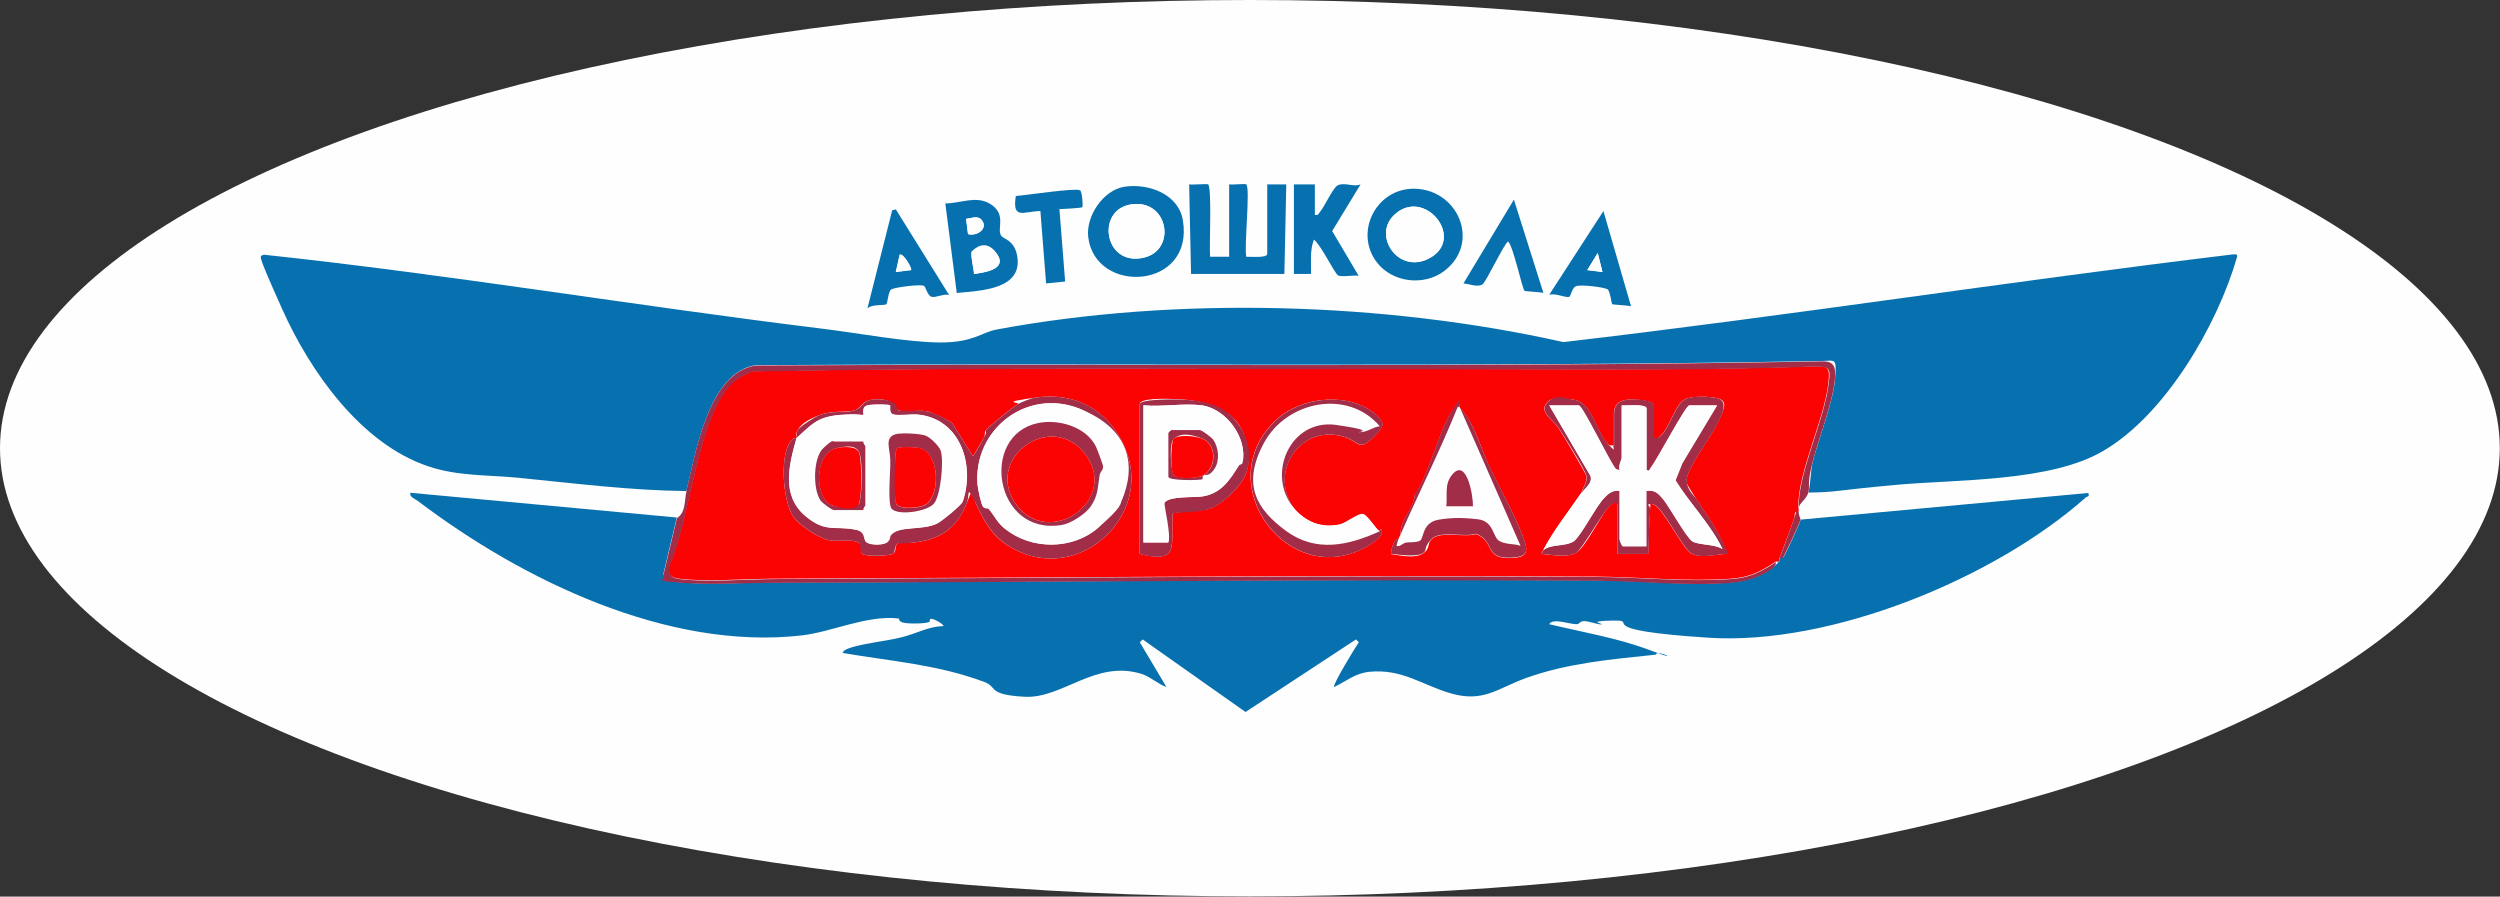 <?xml version="1.0" encoding="UTF-8"?>
<svg id="_Слой_1" xmlns="http://www.w3.org/2000/svg" version="1.1" xmlns:xlink="http://www.w3.org/1999/xlink" viewBox="0 0 1312.5 470.7">
  <rect x="0" y="0" width="1312.5" height="470.7" fill="#333333" stroke="none"/>
  <!-- Generator: Adobe Illustrator 29.3.1, SVG Export Plug-In . SVG Version: 2.1.0 Build 151)  -->
  <defs>
    <style>
      .st0 {
        fill: #fb0203;
      }

      .st1 {
        fill: #fefefe;
      }

      .st2 {
        fill: #0771b0;
      }

      .st3 {
        fill: #a12d49;
      }
    </style>
  </defs>
  <ellipse class="st1" cx="656.2" cy="235.3" rx="656.2" ry="235.3"/>
  <g>
    <path class="st2" d="M360.3,257.8c-29.6-.3-59.1-4.1-88.5-7-15.9-1.5-31.8-.8-47-6-35.3-11.8-62-49.8-76.6-82.4s-11.5-27.1-9.8-28.7c98.2,10.5,195.6,26.9,293.6,38.9,18.1,2.2,44.7,7.2,61.9,7.2s21.6-5.4,29.3-6.8c94.6-17.6,203.9-14.4,297.6,6.6,117.6-13.7,233.6-31.8,351.1-46,1.4,0,3.1-.6,2.5,1.5-10.3,35.7-37.6,82.7-70.3,101.7-27.9,16.3-76.4,14.8-109.2,17.8s-30.2,3.8-45.5,4c1.1-3.5,1.1-11.4,2.3-16.2,3.1-12,10.8-31.9,11.7-43.3s.2-9.7-6.5-9.6c-186.6,3.5-373.2,1-559.9,2.2-24.9,3.4-31.7,45.9-36.6,65.9Z"/>
    <path class="st0" d="M944.3,266.8c0,.7,0,1.3,0,2-3-.6-1.7,1.6-2.3,3.2-2.5,7-5,13.9-7.7,20.8-.2.2.3,1.7,0,2s-1.7-.2-2,0c-8,5.3-13.6,8.3-23.5,9-23.4,1.7-47.7-.9-71-1.1-143.6-.9-287.8.6-431,1.1-14.3,0-37.9,1.9-51-.1-4.4-.7-5.4-2.9-4.3-7.2,10.7-24.7,14.3-72.7,30.3-92.7,3.7-4.6,7.8-6.7,13.1-8.9,121-2.3,242.8-1.1,363.7-1.2,61.6,0,123.5.8,185-1.1,3.7-.1,10.8-.6,14,0s2.6,4.5,2.4,7.4c-1.6,19-16.4,48.1-15.9,66.6ZM418.3,229.8c-.2.2-1.5,0-2.5,1-6.9,7.1-4.8,32.2.6,40.4,2.9,4.4,14.1,11.8,19.4,12.5,4.1.5,11.3-.8,14.7,1.1s1.1,4.9,1.9,5.8c1.4,1.7,14.7,1.4,16.6,0s.5-4.9,2.8-5.7,6.2.2,8.8-.2c13.9-1.7,22.2-8.1,27.1-21s3-2.6,4.5.4c5,10.3,8.6,17.8,19.3,23.7,34.9,19.6,75.2-17.5,58.7-53.7-8.7-19-25.6-28.3-46.4-25.4s-7.3,2.3-9.5,3.5-16,12.4-16.8,13.7-.2,2.5-.8,3.6c-2,3.4-3.8,6.9-5.9,10.1l-10.8-17.3c-2-1.7-10.9-6-13.5-6.4-4.3-.8-11.3.7-14.6-.4s-1.9-5.2-9.2-5.8c-10.5-.9-9.8,4.5-14.2,5.8s-11.2-.3-18.5,2.5-9.9,5.5-11.2,7.8-.3,2.9-.5,4ZM810.3,288.8c-.2.4-1.2,1.8-1,2,5.3.4,13,2.1,18-.5s13.4-20.3,17.5-24.5,4.5-3.1,4.5.5v24.5h16c.3-7.8.4-15.8,1-23.5s-.8-2.9,1.5-2.5c4.7.8,14.9,22.1,19.6,25.4s13.5.7,18.9.6c.9-.8-3-8.2-3.7-9.7-3.7-7.2-8-12.6-12-19s-5.1-7.7-5.2-9.8c-.3-5.5,13.8-24.3,16.8-31.1s5.5-11-1.4-12.3-14-.4-16.2.7c-5,2.3-8.3,15.4-12.8,19.2s-1.7,1.3-3.5,1v-16.5c0-3.6-11.5-3.8-14.4-3.4-4.4.6-6.6,3-6.6,7.4v16.5c-1.6.1-2.3.3-3.5-1-6-6.4-7.8-21.8-18-23s-11.7-.6-13.6,1.5c-4.5,5,3,9,5.9,13.2,1.9,2.8,14.4,23.8,14.7,25.3.7,3.2-1.8,6.1-2.6,9-6.7,9.8-14.5,19.6-20,30ZM598.3,290.8c22,5.5,16-5.1,17.4-21.1.8-1.2,15.1-1.4,18.6-2.4,7-2.1,17.2-11.8,19.7-18.3,3.4-8.6.7-20.7-4.8-27.7s-17.2-10.9-28.4-11.6-22.5-.5-22.5,2.5v78.5ZM679.3,266.8c-13.8-19.4,4-44.9,26.8-37.3,7.8,2.6,7.1,8,15.7-.7,4.4-4.5,5.8-6.5.7-11-13.6-12.1-38.6-9.8-51.8,2-37.5,33.6,6.9,92.7,48.9,65.9,2.7-1.8,6.8-4.4,5.6-7.9-.6,0-.9,1-1,1-1.3,0-6.1-8.2-8.7-8.9s-9,4.8-12.2,5.5c-9.7,2.1-17.8-1.3-24.1-8.6ZM765.3,213.8c-.3.3-1.6-.1-2.8,1.7-7.2,10.9-11.8,32.6-19.7,44.4-.9,7.9-7.9,13.1-7.5,21-.3.6-.7,1.1-1,2-2.6-.9-4.3,7.6-4,8,4.7.7,12.1,2.4,16.4-.1s2.5-5.1,4.6-7.4c4.4-5,17.3-1,23.6-3,9.9,3.7,4.3,13,17.9,12.6,5.7-.2,9.7-1.1,8.1-7.1-3.2-11.5-14-30.2-19.3-41.7-4.3-9.4-8.3-23.5-15.3-30.2-.5-4.8-.9-.1-1,0Z"/>
    <path class="st2" d="M355.3,271.8l-7,29.4c.5,3.9,6.3,4.3,9.5,4.6,15,1.3,33.6,0,49.1,0,143.2-.2,287.4-1.9,431-1.1,23.3.1,47.7,2.9,71,1.1,7.4-.6,16.2-3.2,22-8s1.3-2.9,1.5-3c.2-.2,1.7.3,2,0s-.2-1.7,0-2,1.3.6,2.1-.6c1.3-1.9,8.6-18,8.9-19.4l151-14c.7,2.3-.6,1.7-1.3,2.3-47.9,42.6-133.9,77.9-198.2,73.7s-34.8-9.3-50.1-9-4,1.8-6,2-6.7-1.8-9.2-1.7-2.3,1.6-3.7,1.6c-3.7.2-12.5-3.5-14.6,0,18,4.3,36.3,7.3,53.6,13.9s2.9-1,2.4,2.1c-23,2.4-46.4,4.4-68.2,12.3-15,5.4-22.2,13-39.5,8-14.9-4.3-25.4-13-42.7-11.3-7.6.8-12,4.9-18.5,8-1-1,11.2-21,13-23.5l-1.5-1.5-58,38.1-54-38.1-1.5,1.5,14,23.5c-4.8-1.7-8.4-5.5-13.4-7-24.1-7.3-41.3,13.2-61.1,12.1s-13.8-5-21.2-7.8c-24.7-9.2-48.7-10.8-74.3-15.2.2-1.5,3.3-2.5,4.6-2.9,8.3-2.5,18.4-3.3,26.6-5.4s14-5.7,21.8-5.8c-.6-1.6-5.9-4.2-6.8-3.8s-.1,1.4-.9,1.7c-2.4.9-11.3,1-13.8.2s-1.6-2.1-2.1-2.1c-16.7-1.9-35,7.1-51,8.9-70.3,8-146.7-29.1-201.3-70.5-1.6-1.2-4.6-2.1-4.1-4.4l140,13Z"/>
    <path class="st3" d="M360.3,257.8c4.9-20,11.7-62.5,36.6-65.9,186.7-1.2,373.3,1.3,559.9-2.2,6.7-.1,7,3.8,6.5,9.6-.9,11.4-8.6,31.3-11.7,43.3s-1.2,12.7-2.3,16.2-4.8,5.4-5,8c-.5-18.5,14.2-47.6,15.9-66.6.3-2.9,1.2-6.7-2.4-7.4s-10.4-.2-14,0c-61.5,1.9-123.4,1.1-185,1.1-121,0-242.7-1.1-363.7,1.2-5.3,2.2-9.5,4.3-13.1,8.9-16,20-19.7,67.9-30.3,92.7-1,4.2,0,6.5,4.3,7.2,13,2,36.7.2,51,.1,143.2-.5,287.4-2,431-1.1,23.3.1,47.6,2.8,71,1.1,9.8-.7,15.5-3.7,23.5-9-.1.1,0,1.8-1.5,3-5.8,4.8-14.6,7.4-22,8-23.3,1.8-47.7-.9-71-1.1-143.6-.8-287.8.8-431,1.1-15.4,0-34.1,1.2-49.1,0s-9-.7-9.5-4.6l7-29.4c4.8-3,3.8-9.3,5-14Z"/>
    <path class="st2" d="M625.3,143.8l-1-47c1.7.3,9.6-.4,10,0,2,2.1.5,32.8,1,38h10v-38c1.7.3,8.4-.5,9,0,2.2,2.2-1.2,32.5,0,38,2-.1,11,.8,11-1.5v-36.5h10s-1,47-1,47h-49Z"/>
    <path class="st2" d="M590,98.1c12.5-2.1,28.7,3.6,31,17.5,6.2,36.5-46.2,39.5-49.7,8.7-1.2-10.8,7.8-24.3,18.7-26.2ZM596.1,107.1c-21.5.8-17.1,33.9,5,28,15.9-4.2,12.5-28.7-5-28Z"/>
    <path class="st2" d="M741.1,99.1c24-.9,36.9,28.2,17.1,43.2-10.6,8-27.1,6.1-35.3-4.5-11.9-15.5-.9-37.9,18.2-38.7ZM731.6,113.2c-10.8,10.8,2.4,30.5,18.2,22.7,20.7-10.2-2.3-38.6-18.2-22.7Z"/>
    <path class="st2" d="M525.5,123.6c1.2,2,6.7,2.2,8.4,10.1,3.8,18.4-19.2,18.9-31.6,20.1l-6-47c7.8,0,16-4.2,23.3.1,9.1,5.4,3.7,13,5.9,16.6ZM515,115.1c-2-2-5.3-.4-7.8-.2l1,8c5,1.4,11.2-3.3,6.8-7.8ZM511.3,143.8c5.2-.7,17.9-2.3,12.1-10.6s-11.7-2.7-13-1.4,1,9.7,1,11.9Z"/>
    <path class="st2" d="M690.3,96.8v16c1.9.4,1.9-.6,2.8-1.7,2.3-2.7,6.8-12.7,9.2-13.8,3.7-1.8,8.2,1.1,12-.5l-14.9,24.5,13.9,23.5c-2.6-.5-9,.8-10.8-.2s-9.3-16.5-12.7-18.8c-2.2,5.8-1.4,12-1.5,18h-9v-47h11Z"/>
    <path class="st2" d="M470.3,109.9l28,45c-2.7-.9-7.2,1.6-9.3.9s-3-5.2-3.9-5.7c-1.7-1-15.2.7-17.1,1.8s-1.8,7.3-2.8,7.9-7.7-.1-9.8,2.1l13-51.5,2-.5ZM478.3,141.8c.8-.7-4.3-9.5-6-8l-2,9,8-1Z"/>
    <path class="st2" d="M856.3,160.8c-1.6-.5-9.5-.8-9.9-1.1s-1-6.5-2.3-7.7-14.5-2.8-16.8-1.7-2.5,5.4-3.6,5.6c-2.2.4-7.4-2.2-10.4-1.1l28.5-44,14.5,50ZM841.3,142.8l-2.5-10-5.5,9,8,1Z"/>
    <path class="st2" d="M810.3,153.8c-1.6-.5-9.5-.8-9.9-1.1-1.2-.9-5.8-23-8.6-25.9-1.6,0-11.6,21.3-13.5,22.5-2.7,1.7-7-.3-10-.5l26.5-44,15.5,49Z"/>
    <path class="st2" d="M567.1,100c1,.6,1.6,8.4,1.1,8.8s-10.3,1-12,1l3,38-10,1-3-38c-8.7.1-14.9,4.9-12.9-7.9,4.8-.3,31.4-4.4,33.7-3Z"/>
    <path class="st3" d="M944.3,268.8c0,1.4,1,3.8,1,4-.3,1.4-7.7,17.4-8.9,19.4s-2,.5-2.1.6c2.8-6.9,5.2-13.8,7.7-20.8s-.7-3.8,2.3-3.2Z"/>
    <path class="st3" d="M418.3,229.8c.3-1-.4-2.3.5-4s8.6-6.7,11.2-7.8c7.4-2.8,13.3-.9,18.5-2.5s3.7-6.7,14.2-5.8,6.9,5.1,9.2,5.8,10.3-.4,14.6.4,11.4,4.7,13.5,6.4l10.8,17.3c2.2-3.2,4-6.7,5.9-10.1s.3-2.7.8-3.6c.8-1.3,14.8-12.6,16.8-13.7s7.1-3.2,9.5-3.5c20.9-2.9,37.7,6.3,46.4,25.4,16.5,36.2-23.8,73.3-58.7,53.7-10.6-6-14.3-13.4-19.3-23.7s-3.1-4.1-4.5-.4c-4.8,12.8-13.2,19.3-27.1,21s-6.6-.6-8.8.2-1.8,4.9-2.8,5.7c-1.9,1.4-15.2,1.7-16.6,0s.2-4.6-1.9-5.8c-3.4-1.9-10.6-.5-14.7-1.1-5.3-.7-16.5-8.2-19.4-12.5-5.4-8.2-7.5-33.3-.6-40.4,1-1,2.3-.8,2.5-1-4,14.3-8.4,30.6,5,41.5,10.2,8.3,14.5,4.8,25.3,6.7s3.7,4.8,6.3,6.7,9.4,1.6,11.2-.2.8-2.6,1.8-3.7c4.4-4.9,16.2-2.1,24.1-5.9,2.2-1,12.8-9.6,13.5-11.6,6.5-19.3-1.3-43.5-23.7-45.6-3.5-.3-10.2.8-12.8-.1s-1.2-4.4-1.7-4.8-10.2-.3-11.5,0c-3.8.8-1.9,4.3-2.5,5s-10.9,0-13.3.2c-11.3,1.2-13.9,5.1-21.6,11.9ZM588.9,262.5c7.7-17.4-5.6-41.6-22.7-48.2-27.5-10.5-55.2,11.3-53,40,.2,2.3,1.8,10.3,3,11.8s2.3.3,3.1,1.3c3,3.6,4.2,6.9,8.5,10.3,13.7,10.9,35,11,48.5-.5s11.8-12.8,12.6-14.8Z"/>
    <path class="st1" d="M724.3,278.8c-16.5,7.6-33.5,11.4-49.3-.2-15.3-11.2-21-28.6-11.5-46.2s44-28.5,60.8-8.7c-3.7.5-6.6,3.1-10.5,3.1s-7.8-3.2-12.3-3.8c-24.4-3.5-37.1,26.4-22.2,43.7,6.2,7.3,14.3,10.6,24.1,8.6,3.3-.7,10.6-5.9,12.2-5.5,2.6.7,7.4,8.9,8.7,8.9Z"/>
    <path class="st1" d="M766.3,213.8l32,73c-3-1.3-8.5-1.3-11-2.5-3.8-2-2.8-10.5-11.5-11.5-4.4-.5-16.5-.5-20.8.3-8.5,1.5-6.9,9.3-9.4,10.9s-5.3.6-7.6,1.1-2.8,2.1-4.7,1.8c-.3-.3.7-3.2,1-4s.7-1.4,1-2c9.8-22.4,20.9-44.3,30-67h1ZM759.3,265.8h14c.2-5.2-3.3-26-11-16.5s-2.3,10.7-3,16.5Z"/>
    <path class="st3" d="M830.3,258.8c.8-2.9,3.3-5.8,2.6-9s-12.8-22.6-14.7-25.3c-2.9-4.2-10.4-8.2-5.9-13.2s10.6-1.8,13.6-1.5c10.2,1.2,12,16.6,18,23s1.8,1.1,3.5,1v-16.5c0-4.4,2.2-6.8,6.6-7.4s14.4-.2,14.4,3.4v16.5c1.8.3,2.2,0,3.5-1,4.5-3.9,7.8-16.9,12.8-19.2s13.6-1.2,16.2-.7c6.9,1.3,3.2,8.2,1.4,12.3-3,6.8-17.2,25.6-16.8,31.1s3.8,7.7,5.2,9.8c4,6.4,8.3,11.8,12,19s4.6,8.9,3.7,9.7c-5.4.1-14.1,2.9-18.9-.6s-14.9-24.7-19.6-25.4-1.4,1-1.5,2.5c-.6,7.8-.7,15.7-1,23.5h-16v-24.5c0-3.6-2.6-2.5-4.5-.5-4.1,4.2-14.5,22.9-17.5,24.5-5,2.6-12.7.9-18,.5-.2-.1.8-1.5,1-2,4.1-3.3,12.6-2.2,15.9-4.6s11.5-18.2,16.1-22.9,5-4,8-3.5v25.5c0,.3,1.2,3.4,1.6,3.6h12.4v-29.1c4.3-.8,6.5,1.5,9,4.5s13.1,20.7,15.1,21.9c3.3,2.1,11.9,1.4,15.9,4.1-6.4-13.2-17-23.7-24.7-36.1l3.6-9,18.2-30.3h-14.5c-1.9,0-16.8,28.4-20.2,32.7s0,1.8-2.3,1.3v-32.5c0-2.4-10.7-1.3-13-1.5v27.5c0,1.1-2,4.4-1,6.5l-2-.5c-3.2-3.7-17.5-33.5-19.5-33.5h-15.5l21.6,37c1.3,3.8-2.7,6.3-4.6,9Z"/>
    <path class="st3" d="M724.3,278.8c0,0,.3-1.1,1-1,1.2,3.4-2.9,6.1-5.6,7.9-42,26.8-86.4-32.3-48.9-65.9,13.2-11.8,38.2-14.1,51.8-2,5.1,4.5,3.7,6.5-.7,11-8.6,8.6-7.8,3.3-15.7.7-22.8-7.6-40.7,17.9-26.8,37.3-14.9-17.3-2.2-47.2,22.2-43.7s8.2,3.8,12.3,3.8,6.8-2.7,10.5-3.1c-16.8-19.8-48.9-13.3-60.8,8.7s-3.8,34.9,11.5,46.2c15.8,11.6,32.9,7.7,49.3.2Z"/>
    <path class="st3" d="M598.3,290.8v-78.5c0-3,19.5-2.7,22.5-2.5,11.2.6,21.3,2.4,28.4,11.6s8.2,19.2,4.8,27.7c-2.6,6.5-12.7,16.2-19.7,18.3s-17.7,1.2-18.6,2.4c-1.4,16,4.5,26.5-17.4,21.1ZM630.8,212.8c-9.2-1.2-21,.9-30.5,0v72h13c1.8-3.3-2.4-20-1.9-20.9,2.2-3.5,15.6-2.7,19.3-3.2,10.1-1.3,14.8-8.4,19.6-16.2s1.8-.7,2-1.4c2.9-13-8.5-28.6-21.5-30.3Z"/>
    <path class="st3" d="M766.3,213.8c6.9,6.7,10.9,20.8,15.3,30.2,5.3,11.5,16,30.2,19.3,41.7,1.7,5.9-2.3,6.9-8.1,7.1-13.6.4-8-8.9-17.9-12.6-6.3,2.1-19.1-2-23.6,3s-1.5,5.6-4.6,7.4-11.7.8-16.4.1c-.3-.3,1.4-8.8,4-8-.3.7-1.3,3.7-1,4,1.9.3,3-1.4,4.7-1.8s5.6.1,7.6-1.1.9-9.3,9.4-10.9,16.3-.8,20.8-.3c8.7,1,7.7,9.5,11.5,11.5s8,1.2,11,2.5l-32-73h-1c-9.1,22.7-20.2,44.6-30,67-.4-7.9,6.7-13.1,7.5-21,7.9-11.7,12.5-33.4,19.7-44.4s2.5-1.4,2.8-1.7.5-4.8,1,0Z"/>
    <path class="st1" d="M830.3,258.8c1.8-2.7,5.9-5.2,4.6-9l-21.6-37h15.5c1.9,0,16.2,29.8,19.5,33.5l2,.5c-1-2.1,1-5.4,1-6.5v-27.5c2.3.2,13-.9,13,1.5v32.5c2.3.6,1.6-.4,2.3-1.3,3.4-4.3,18.3-32.7,20.2-32.7h14.5l-18.2,30.3-3.6,9c7.8,12.5,18.3,22.9,24.7,36.1-4.1-2.7-12.7-2-15.9-4.1s-12.2-18.4-15.1-21.9-4.7-5.3-9-4.5v29h-12.4c-.4,0-1.6-3.2-1.6-3.5v-25.5c-3-.4-6,1.4-8,3.5-4.6,4.8-11.5,19.6-16.1,22.9s-11.9,1.3-15.9,4.6c5.5-10.4,13.3-20.2,20-30Z"/>
    <path class="st1" d="M596.1,107.1c17.5-.6,21,23.8,5,28-22.1,5.8-26.6-27.3-5-28Z"/>
    <path class="st1" d="M731.6,113.2c15.9-15.9,38.9,12.5,18.2,22.7-15.8,7.8-29-11.9-18.2-22.7Z"/>
    <path class="st1" d="M511.3,143.8c0-2.2-2.1-10.8-1-11.9s10.9-1.6,13,1.4c5.9,8.3-6.9,9.8-12.1,10.6Z"/>
    <path class="st1" d="M515,115.1c4.4,4.5-1.8,9.1-6.8,7.8l-1-8c2.4-.2,5.7-1.8,7.8.2Z"/>
    <path class="st1" d="M478.3,141.8l-8,1,2-9c1.6-1.5,6.8,7.3,6,8Z"/>
    <polygon class="st1" points="841.3 142.8 833.3 141.8 838.8 132.9 841.3 142.8"/>
    <path class="st1" d="M418.3,229.8c7.7-6.8,10.3-10.7,21.6-11.9s12.9.3,13.3-.2-1.3-4.2,2.5-5,11.1-.4,11.5,0-.8,4,1.7,4.8,9.3-.2,12.8.1c22.3,2.1,30.2,26.3,23.7,45.6-.7,1.9-11.3,10.5-13.5,11.6-7.9,3.8-19.8,1-24.1,5.9s-1.1,3-1.8,3.7c-1.8,1.8-9.1,1.8-11.2.2s.2-5.5-6.3-6.7c-10.8-1.9-15.1,1.6-25.3-6.7-13.4-10.9-9-27.2-5-41.5ZM470,228c-5.7,1.7-2.7,9.6-2.7,13.3.1,6-1.2,20.2.2,24.8s18.8,3.2,22.8-1.8,5.2-22.2,3.5-27.6-5.8-7.2-8-8-13-1.6-15.9-.7ZM453.3,231.8h-15.5c-.4,0-4.9,2.8-5.5,3.5-5.4,5.1-5.5,21.7-1.4,27.5s5.9,5,7,5h15.5c-.3-1,1-2.2,1-2.5v-31c0-.3-1.3-1.5-1-2.5Z"/>
    <path class="st1" d="M588.9,262.5c-.9,2-10.5,13-12.6,14.8-13.5,11.5-34.8,11.4-48.5.5-4.3-3.4-5.5-6.7-8.5-10.3s-2.4-.3-3.1-1.3c-1.2-1.5-2.8-9.5-3-11.8-2.2-28.7,25.5-50.5,53-40s30.4,30.7,22.7,48.2ZM545,222.1c-30.9,6.3-23.1,59.6,12.5,53.5,4.7-.8,12.4-5.9,15.2-9.8,3.9-5.6,3.6-10.3,4.6-16.4s2.1-2.7,1.8-4.8-3.3-9.2-3.8-10.3c-5.2-10.3-19.7-14.4-30.3-12.2Z"/>
    <path class="st3" d="M759.3,265.8c.7-5.8-1.1-11.5,3-16.5,7.7-9.5,11.2,11.3,11,16.5h-14Z"/>
    <path class="st1" d="M630.8,212.8c13,1.8,24.4,17.3,21.5,30.3-.2.8-1.5.7-2,1.4-4.8,7.8-9.5,14.9-19.6,16.2-3.7.5-17.1-.3-19.3,3.2s3.7,17.5,1.9,20.9h-13v-72c9.5.9,21.3-1.2,30.5,0ZM631.3,249.8c1.6-1.1,3.9-.6,6-3.5,3.1-4.3,2.4-11.2-.6-15.5s-5.9-5-7-5h-15c-.1,0-1.5,1.4-1.5,1.5v23c0,2.2,17.1,1.9,17.8,1.3s0-1.7.2-1.8Z"/>
    <path class="st3" d="M470,228c2.9-.9,13-.4,15.9.7s7.3,5.8,8,8c1.7,5.4,0,23.1-3.5,27.6s-21.3,7-22.8,1.8,0-18.9-.2-24.8-3.1-11.6,2.7-13.3ZM471.9,235c-1.3.4-1.4,1.1-1.6,2.4-.4,2.3-.4,25.4.1,26.9,1.2,3.4,11.9,2.5,14.8,1.1,8.6-4.1,8.4-26.8-1.9-30-2.1-.6-9.5-.9-11.4-.3Z"/>
    <path class="st3" d="M453.3,231.8c-.3,1,1,2.2,1,2.5v31c0,.3-1.3,1.5-1,2.5h-15.5c-1.1,0-6-3.7-7-5-4.1-5.8-4-22.4,1.4-27.5s5.2-3.5,5.5-3.5h15.5ZM440,235.1c-13.2,2.4-12.3,27.4-2.8,30.3,2.7.8,13,1.4,13.9-1.2,1.6-4.9,1.9-22,0-26.6s-8-3-11-2.5Z"/>
    <path class="st3" d="M545,222.1c10.7-2.2,25.1,1.9,30.3,12.2.6,1.1,3.7,9.6,3.8,10.3.3,2.1-1.5,3-1.8,4.8-1,6.1-.7,10.7-4.6,16.4-2.7,4-10.4,9-15.2,9.8-35.6,6-43.4-47.2-12.5-53.5ZM569.7,238.4c-17.8-23.2-52.4,2.1-36.9,25.4,16.9,25.4,55.4-1.1,36.9-25.4Z"/>
    <path class="st3" d="M631.3,249.8c7.3-3.5,8-16.3,0-19.5s-12.2-2.4-15,0-1.5,17.3,0,19.1,12.3,1.7,15.1.4c-.1,0,.3,1.4-.2,1.8-.7.6-17.8.9-17.8-1.3v-23c0-.1,1.4-1.5,1.5-1.5h15c1.1,0,6,3.7,7,5,3,4.2,3.6,11.2.6,15.5s-4.4,2.4-6,3.5Z"/>
    <path class="st0" d="M471.9,235c1.9-.6,9.3-.3,11.4.3,10.3,3.2,10.5,25.9,1.9,30-3,1.4-13.6,2.4-14.8-1.1s-.6-24.6-.1-26.9.3-1.9,1.6-2.4Z"/>
    <path class="st0" d="M440,235.1c3-.6,9.6-1,11,2.5s1.7,21.8,0,26.6-11.2,2-13.9,1.2c-9.5-2.9-10.4-27.9,2.8-30.3Z"/>
    <path class="st0" d="M569.7,238.4c18.6,24.3-20,50.8-36.9,25.4-15.5-23.3,19.1-48.6,36.9-25.4Z"/>
    <path class="st0" d="M631.3,249.8c-2.8,1.3-13.2,2-15.1-.4s-1.5-17.7,0-19.1c2.8-2.4,11.7-1.3,15,0,8,3.2,7.3,16,0,19.5Z"/>
  </g>
</svg>
